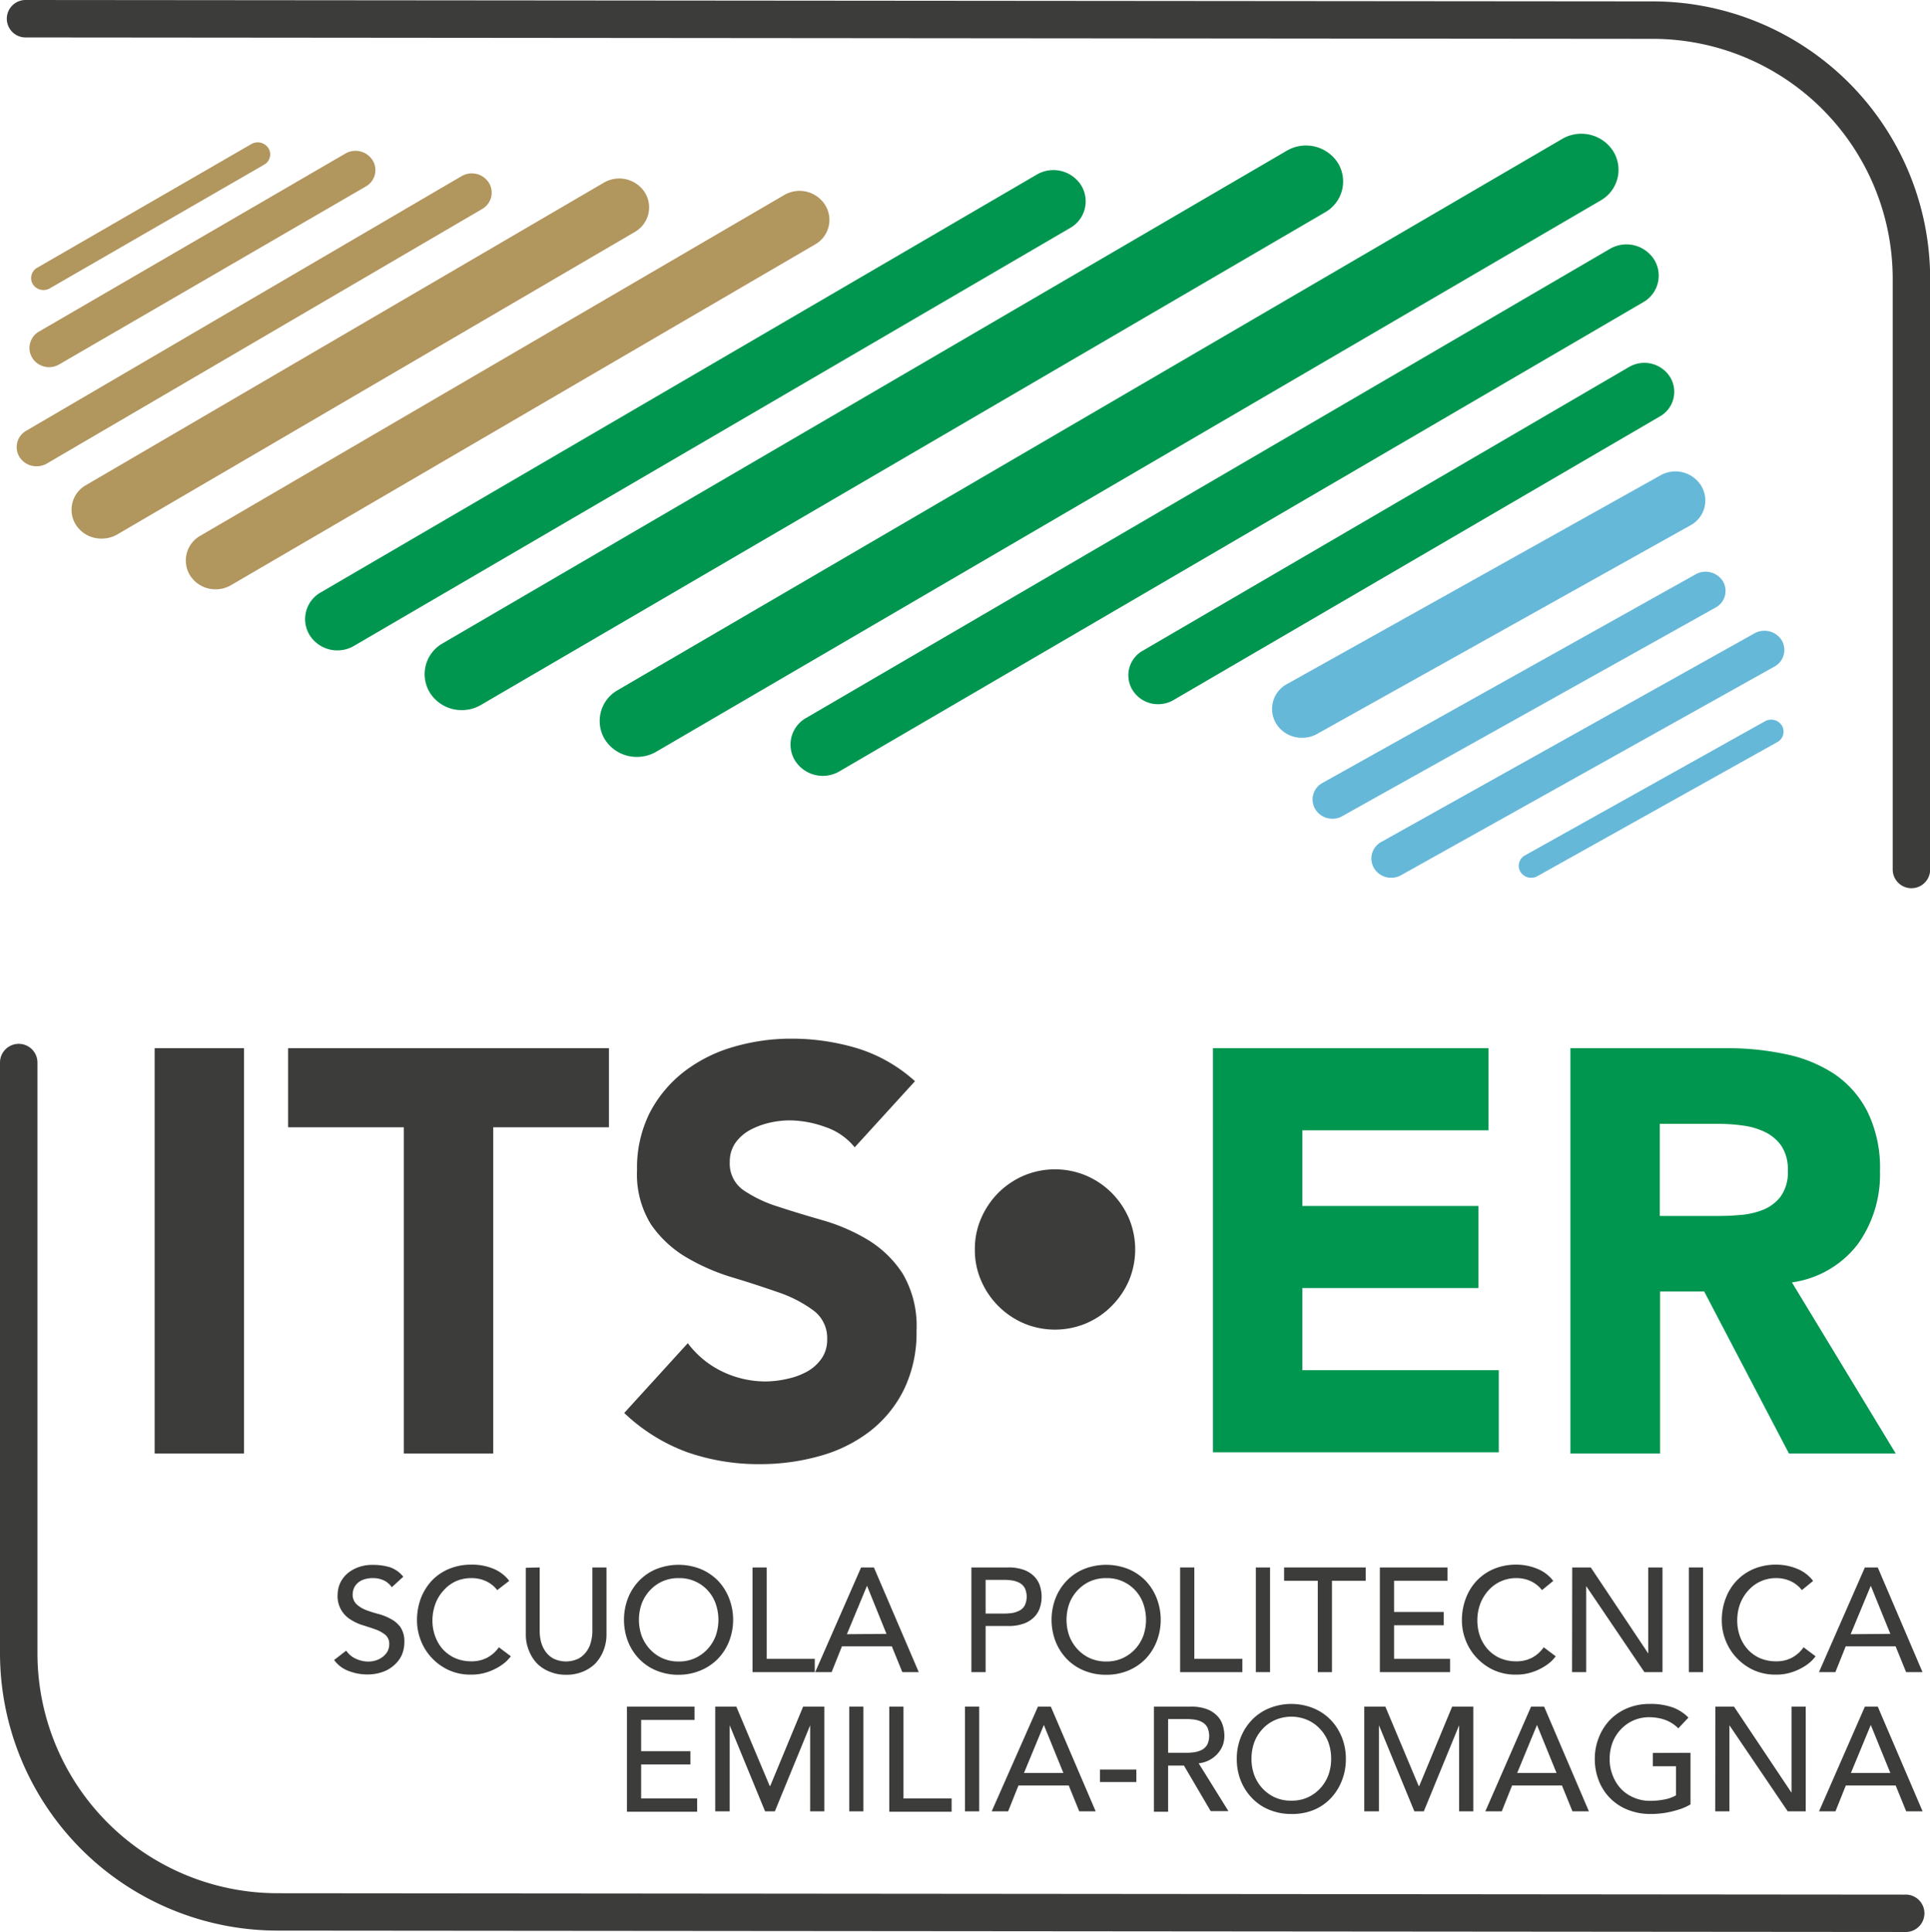 <svg xmlns="http://www.w3.org/2000/svg" viewBox="0 0 234.98 235.26"><defs><style>.cls-1{fill:#3c3c3b;}.cls-2{fill:#00964f;}.cls-3{fill:#b1965e;}.cls-4{fill:#66b8d9;}</style></defs><g id="Livello_2" data-name="Livello 2"><g id="Livello_1-2" data-name="Livello 1"><path class="cls-1" d="M42.15,201a2.8,2.8,0,0,0,1.2,1,3.59,3.59,0,0,0,1.5.33,3,3,0,0,0,.88-.13,2.63,2.63,0,0,0,.82-.41,2.26,2.26,0,0,0,.61-.66,1.85,1.85,0,0,0,.23-.92,1.4,1.4,0,0,0-.47-1.13,4.13,4.13,0,0,0-1.16-.65c-.46-.17-1-.34-1.51-.5a5.91,5.91,0,0,1-1.51-.68,3.32,3.32,0,0,1-1.63-3.13,3.39,3.39,0,0,1,1-2.34,4.14,4.14,0,0,1,1.35-.87,4.85,4.85,0,0,1,2-.35,7,7,0,0,1,2,.28A3.56,3.56,0,0,1,49.1,192l-1.4,1.28a2.43,2.43,0,0,0-.92-.81,3,3,0,0,0-1.35-.3,3.21,3.21,0,0,0-1.2.19,2,2,0,0,0-.76.48,1.66,1.66,0,0,0-.41.64,1.93,1.93,0,0,0-.12.63,1.6,1.6,0,0,0,.47,1.24,3.61,3.61,0,0,0,1.16.71,13.61,13.61,0,0,0,1.52.48,6.72,6.72,0,0,1,1.51.61,3.39,3.39,0,0,1,1.16,1,3.09,3.09,0,0,1,.47,1.81,3.92,3.92,0,0,1-.35,1.66,3.77,3.77,0,0,1-1,1.24,4,4,0,0,1-1.4.77,5.45,5.45,0,0,1-1.73.27,6.21,6.21,0,0,1-2.32-.43,3.79,3.79,0,0,1-1.75-1.33Z"></path><path class="cls-1" d="M60.54,193.63a3.67,3.67,0,0,0-1.37-1.09,4.08,4.08,0,0,0-1.71-.37,4.64,4.64,0,0,0-2,.4A4.44,4.44,0,0,0,54,193.68a4.84,4.84,0,0,0-1,1.65,5.83,5.83,0,0,0-.35,2,5.48,5.48,0,0,0,.33,1.91,4.86,4.86,0,0,0,.93,1.59,4.58,4.58,0,0,0,1.5,1.08,4.89,4.89,0,0,0,2,.39,4,4,0,0,0,1.92-.45,4.13,4.13,0,0,0,1.41-1.26l1.46,1.1q-.15.19-.51.57a5.33,5.33,0,0,1-1,.74,6.81,6.81,0,0,1-1.43.64,6.05,6.05,0,0,1-1.94.28,6.35,6.35,0,0,1-2.73-.57,6.61,6.61,0,0,1-2.07-1.52,6.48,6.48,0,0,1-1.3-2.11,6.66,6.66,0,0,1-.45-2.39,7.61,7.61,0,0,1,.48-2.73,6.67,6.67,0,0,1,1.36-2.16,6.16,6.16,0,0,1,2.1-1.41,7,7,0,0,1,2.7-.5A6.71,6.71,0,0,1,60,191a4.64,4.64,0,0,1,2,1.5Z"></path><path class="cls-1" d="M65.71,190.87v7.81a5,5,0,0,0,.16,1.24,3.71,3.71,0,0,0,.54,1.18,2.91,2.91,0,0,0,1,.88,3.52,3.52,0,0,0,3,0,2.91,2.91,0,0,0,1-.88,3.32,3.32,0,0,0,.54-1.18,5,5,0,0,0,.17-1.24v-7.81h1.72V199a5.23,5.23,0,0,1-.37,2,4.91,4.91,0,0,1-1,1.58,4.59,4.59,0,0,1-1.56,1,5.24,5.24,0,0,1-2,.36,5.15,5.15,0,0,1-1.94-.36,4.54,4.54,0,0,1-1.57-1,4.72,4.72,0,0,1-1-1.58,5.05,5.05,0,0,1-.38-2v-8.09Z"></path><path class="cls-1" d="M82.61,203.94a6.92,6.92,0,0,1-2.68-.51,6.16,6.16,0,0,1-2.1-1.41,6.55,6.55,0,0,1-1.37-2.13,7.38,7.38,0,0,1,0-5.29,6.55,6.55,0,0,1,1.37-2.13,6.16,6.16,0,0,1,2.1-1.41,7.32,7.32,0,0,1,5.37,0,6.36,6.36,0,0,1,2.1,1.41,6.53,6.53,0,0,1,1.36,2.13,7.25,7.25,0,0,1,0,5.29A6.53,6.53,0,0,1,87.4,202a6.36,6.36,0,0,1-2.1,1.41A6.93,6.93,0,0,1,82.61,203.94Zm0-1.62a4.64,4.64,0,0,0,2-.4,4.8,4.8,0,0,0,1.52-1.09,5,5,0,0,0,1-1.61,5.91,5.91,0,0,0,0-3.95,4.65,4.65,0,0,0-2.49-2.7,4.64,4.64,0,0,0-2-.4,4.7,4.7,0,0,0-2,.4,4.76,4.76,0,0,0-1.51,1.09,4.85,4.85,0,0,0-1,1.61,5.91,5.91,0,0,0,0,3.95,5,5,0,0,0,1,1.61,4.76,4.76,0,0,0,1.51,1.09A4.7,4.7,0,0,0,82.61,202.32Z"></path><path class="cls-1" d="M91.62,190.87h1.73V202H99.2v1.62H91.62Z"></path><path class="cls-1" d="M104.84,190.87h1.56l5.46,12.75h-2l-1.28-3.15h-6.07l-1.26,3.15h-2Zm3.09,8.09-2.37-5.86h0L103.11,199Z"></path><path class="cls-1" d="M118.27,190.87h4.48a5.3,5.3,0,0,1,2,.33,3.36,3.36,0,0,1,1.25.85,2.86,2.86,0,0,1,.64,1.15,4.33,4.33,0,0,1,0,2.47,2.86,2.86,0,0,1-.64,1.15,3.36,3.36,0,0,1-1.25.85,5.3,5.3,0,0,1-2,.33H120v5.62h-1.73Zm1.73,5.62h2.27a6.74,6.74,0,0,0,1-.08,3,3,0,0,0,.88-.3,1.61,1.61,0,0,0,.62-.62,2.53,2.53,0,0,0,0-2.11,1.61,1.61,0,0,0-.62-.62,3,3,0,0,0-.88-.3,6.74,6.74,0,0,0-1-.08H120Z"></path><path class="cls-1" d="M134.67,203.94a6.92,6.92,0,0,1-2.68-.51,6.16,6.16,0,0,1-2.1-1.41,6.55,6.55,0,0,1-1.37-2.13,7.38,7.38,0,0,1,0-5.29,6.55,6.55,0,0,1,1.37-2.13,6.16,6.16,0,0,1,2.1-1.41,7.32,7.32,0,0,1,5.37,0,6.36,6.36,0,0,1,2.1,1.41,6.53,6.53,0,0,1,1.36,2.13,7.25,7.25,0,0,1,0,5.29,6.53,6.53,0,0,1-1.36,2.13,6.36,6.36,0,0,1-2.1,1.41A6.93,6.93,0,0,1,134.67,203.94Zm0-1.62a4.64,4.64,0,0,0,2-.4,4.8,4.8,0,0,0,1.52-1.09,5,5,0,0,0,1-1.61,5.91,5.91,0,0,0,0-3.95,4.65,4.65,0,0,0-2.49-2.7,4.64,4.64,0,0,0-2-.4,4.7,4.7,0,0,0-2,.4,4.76,4.76,0,0,0-1.51,1.09,4.85,4.85,0,0,0-1,1.61,5.91,5.91,0,0,0,0,3.95,5,5,0,0,0,1,1.61,4.76,4.76,0,0,0,1.51,1.09A4.7,4.7,0,0,0,134.67,202.32Z"></path><path class="cls-1" d="M143.68,190.87h1.73V202h5.85v1.62h-7.58Z"></path><path class="cls-1" d="M152.9,190.87h1.73v12.75H152.9Z"></path><path class="cls-1" d="M160.44,192.49h-4.1v-1.62h9.94v1.62h-4.11v11.13h-1.73Z"></path><path class="cls-1" d="M168,190.87h8.23v1.62h-6.5v3.8h6.05v1.62h-6.05V202h6.82v1.62H168Z"></path><path class="cls-1" d="M187.74,193.63a3.67,3.67,0,0,0-1.37-1.09,4.08,4.08,0,0,0-1.71-.37,4.47,4.47,0,0,0-3.45,1.51,5.19,5.19,0,0,0-1,1.65,5.83,5.83,0,0,0-.34,2,5.71,5.71,0,0,0,.32,1.91,4.89,4.89,0,0,0,.94,1.59,4.54,4.54,0,0,0,1.49,1.08,4.92,4.92,0,0,0,2,.39,4,4,0,0,0,1.93-.45,4.1,4.1,0,0,0,1.4-1.26l1.46,1.1a5.51,5.51,0,0,1-.5.57,5.44,5.44,0,0,1-1,.74,6.58,6.58,0,0,1-1.43.64,6,6,0,0,1-1.93.28,6.35,6.35,0,0,1-2.73-.57,6.61,6.61,0,0,1-2.07-1.52,6.5,6.5,0,0,1-1.31-2.11,6.66,6.66,0,0,1-.45-2.39,7.4,7.4,0,0,1,.49-2.73,6.35,6.35,0,0,1,1.36-2.16,6.22,6.22,0,0,1,2.09-1.41,7,7,0,0,1,2.71-.5,6.66,6.66,0,0,1,2.47.48,4.59,4.59,0,0,1,2,1.5Z"></path><path class="cls-1" d="M191.42,190.87h2.26l7,10.48h0V190.87h1.73v12.75h-2.2l-7.09-10.48h0v10.48h-1.72Z"></path><path class="cls-1" d="M205.62,190.87h1.73v12.75h-1.73Z"></path><path class="cls-1" d="M219.38,193.63a3.67,3.67,0,0,0-1.37-1.09,4.08,4.08,0,0,0-1.71-.37,4.47,4.47,0,0,0-3.45,1.51,5.19,5.19,0,0,0-1,1.65,5.83,5.83,0,0,0-.34,2,5.71,5.71,0,0,0,.32,1.91,4.89,4.89,0,0,0,.94,1.59,4.54,4.54,0,0,0,1.49,1.08,4.92,4.92,0,0,0,2,.39,4,4,0,0,0,1.93-.45,4.1,4.1,0,0,0,1.4-1.26l1.46,1.1a5.51,5.51,0,0,1-.5.57,5.44,5.44,0,0,1-1,.74,6.58,6.58,0,0,1-1.43.64,6,6,0,0,1-1.93.28,6.35,6.35,0,0,1-2.73-.57,6.61,6.61,0,0,1-2.07-1.52,6.5,6.5,0,0,1-1.31-2.11,6.66,6.66,0,0,1-.45-2.39,7.4,7.4,0,0,1,.49-2.73,6.35,6.35,0,0,1,1.36-2.16,6.22,6.22,0,0,1,2.09-1.41,7,7,0,0,1,2.71-.5,6.66,6.66,0,0,1,2.47.48,4.64,4.64,0,0,1,2,1.5Z"></path><path class="cls-1" d="M227.05,190.87h1.57l5.45,12.75h-2l-1.28-3.15h-6.07l-1.26,3.15h-2Zm3.1,8.09-2.38-5.86h0L225.32,199Z"></path><path class="cls-1" d="M76.33,207.82h8.23v1.62h-6.5v3.8h6v1.62h-6V219h6.82v1.62H76.33Z"></path><path class="cls-1" d="M87.08,207.82h2.57l4.06,9.65h.07l4-9.65h2.58v12.75H98.64V210.09h0l-4.3,10.48H93.15l-4.31-10.48h0v10.48H87.08Z"></path><path class="cls-1" d="M103.4,207.82h1.72v12.75H103.4Z"></path><path class="cls-1" d="M108.27,207.82H110V219h5.86v1.62h-7.59Z"></path><path class="cls-1" d="M117.49,207.82h1.73v12.75h-1.73Z"></path><path class="cls-1" d="M126.37,207.82h1.57l5.46,12.75h-2l-1.28-3.15H124l-1.26,3.15h-2Zm3.1,8.08-2.38-5.85h0l-2.42,5.85Z"></path><path class="cls-1" d="M138.35,217h-4.43v-1.52h4.43Z"></path><path class="cls-1" d="M140.49,207.82H145a5.3,5.3,0,0,1,2,.33,3.36,3.36,0,0,1,1.25.85,2.79,2.79,0,0,1,.64,1.15,4.58,4.58,0,0,1,.18,1.23,3.37,3.37,0,0,1-.21,1.18,3.32,3.32,0,0,1-.63,1,3.55,3.55,0,0,1-2.29,1.16l3.62,5.82h-2.16L144.15,215h-1.93v5.62h-1.73Zm1.73,5.62h2.27a6.74,6.74,0,0,0,1-.08,3,3,0,0,0,.88-.3,1.68,1.68,0,0,0,.62-.62,2.53,2.53,0,0,0,0-2.11,1.61,1.61,0,0,0-.62-.62,2.69,2.69,0,0,0-.88-.3,6.74,6.74,0,0,0-1-.08h-2.27Z"></path><path class="cls-1" d="M157.22,220.89a6.88,6.88,0,0,1-2.68-.51,6,6,0,0,1-2.1-1.42,6.51,6.51,0,0,1-1.37-2.12,7,7,0,0,1-.49-2.65,6.93,6.93,0,0,1,.49-2.64,6.55,6.55,0,0,1,1.37-2.13,6.16,6.16,0,0,1,2.1-1.41,7.17,7.17,0,0,1,5.36,0,6.16,6.16,0,0,1,2.1,1.41,6.55,6.55,0,0,1,1.37,2.13,6.93,6.93,0,0,1,.49,2.64,7,7,0,0,1-.49,2.65A6.51,6.51,0,0,1,162,219a6,6,0,0,1-2.1,1.42A6.88,6.88,0,0,1,157.22,220.89Zm0-1.62a4.7,4.7,0,0,0,2-.4,4.76,4.76,0,0,0,1.51-1.09,4.91,4.91,0,0,0,1-1.62,5.78,5.78,0,0,0,.34-2,5.87,5.87,0,0,0-.34-2,4.87,4.87,0,0,0-1-1.61,4.61,4.61,0,0,0-1.51-1.09,5,5,0,0,0-4,0,4.61,4.61,0,0,0-1.51,1.09,4.87,4.87,0,0,0-1,1.61,5.87,5.87,0,0,0-.34,2,5.78,5.78,0,0,0,.34,2,4.91,4.91,0,0,0,1,1.62,4.76,4.76,0,0,0,1.51,1.09A4.7,4.7,0,0,0,157.22,219.27Z"></path><path class="cls-1" d="M166.1,207.82h2.57l4.05,9.65h.08l4-9.65h2.58v12.75h-1.73V210.09h0l-4.3,10.48h-1.15l-4.31-10.48h0v10.48H166.1Z"></path><path class="cls-1" d="M186.41,207.82H188l5.45,12.75h-2l-1.28-3.15h-6.07l-1.26,3.15h-2Zm3.1,8.08-2.38-5.85h0l-2.41,5.85Z"></path><path class="cls-1" d="M205.82,213.44v6.28a6.15,6.15,0,0,1-1.06.51,12.45,12.45,0,0,1-1.23.36,9.56,9.56,0,0,1-1.3.23,10.87,10.87,0,0,1-1.23.07,7.3,7.3,0,0,1-2.89-.54,6.19,6.19,0,0,1-3.48-3.59,7.14,7.14,0,0,1-.46-2.57,6.93,6.93,0,0,1,.5-2.64,6.53,6.53,0,0,1,1.36-2.13,6.36,6.36,0,0,1,2.1-1.41,6.93,6.93,0,0,1,2.69-.52,8.07,8.07,0,0,1,2.88.44,5.32,5.32,0,0,1,1.87,1.22l-1.23,1.31a4.5,4.5,0,0,0-1.67-1.05,5.74,5.74,0,0,0-1.85-.3,4.65,4.65,0,0,0-3.5,1.5,4.85,4.85,0,0,0-1,1.61,5.63,5.63,0,0,0-.34,2,5.14,5.14,0,0,0,.38,2,4.91,4.91,0,0,0,1,1.61,4.61,4.61,0,0,0,1.57,1.07,4.86,4.86,0,0,0,2,.39,8.85,8.85,0,0,0,1.74-.17,4.63,4.63,0,0,0,1.39-.5v-3.54h-2.82v-1.62Z"></path><path class="cls-1" d="M208.85,207.82h2.27l7,10.48h0V207.82h1.73v12.75h-2.19l-7.1-10.48h0v10.48h-1.73Z"></path><path class="cls-1" d="M227.05,207.82h1.57l5.46,12.75h-2l-1.28-3.15h-6.07l-1.26,3.15h-2Zm3.1,8.08-2.38-5.85h0l-2.42,5.85Z"></path><path class="cls-2" d="M141,85.75a3.64,3.64,0,0,1-3.1-1.7,3.43,3.43,0,0,1,1.23-4.81L198.32,44.7a3.7,3.7,0,0,1,5,1.19,3.44,3.44,0,0,1-1.23,4.82L142.89,85.24A3.71,3.71,0,0,1,141,85.75Z"></path><path class="cls-3" d="M5.3,35.32A1.54,1.54,0,0,1,4,34.61a1.44,1.44,0,0,1,.52-2L30.61,17.54a1.54,1.54,0,0,1,2.07.51,1.42,1.42,0,0,1-.52,2L6.07,35.11A1.54,1.54,0,0,1,5.3,35.32Z"></path><path class="cls-3" d="M6,44.71a2.42,2.42,0,0,1-2.07-1.13,2.3,2.3,0,0,1,.83-3.21L42.05,18.7a2.46,2.46,0,0,1,3.31.81,2.28,2.28,0,0,1-.83,3.2L7.2,44.38A2.44,2.44,0,0,1,6,44.71Z"></path><path class="cls-3" d="M4.45,56.78a2.43,2.43,0,0,1-2.07-1.12,2.29,2.29,0,0,1,.82-3.21l53-31a2.46,2.46,0,0,1,3.31.79,2.29,2.29,0,0,1-.81,3.21l-53,31A2.44,2.44,0,0,1,4.45,56.78Z"></path><path class="cls-3" d="M12.34,65.58a3.65,3.65,0,0,1-3.11-1.69,3.44,3.44,0,0,1,1.23-4.81L73.51,22.25a3.7,3.7,0,0,1,5,1.19,3.44,3.44,0,0,1-1.23,4.81l-63,36.83A3.72,3.72,0,0,1,12.34,65.58Z"></path><path class="cls-3" d="M26.25,71.76a3.65,3.65,0,0,1-3.11-1.69,3.46,3.46,0,0,1,1.23-4.82L95.46,23.76a3.69,3.69,0,0,1,5,1.2,3.43,3.43,0,0,1-1.23,4.81L28.12,71.26A3.72,3.72,0,0,1,26.25,71.76Z"></path><path class="cls-2" d="M41.08,79.2a4,4,0,0,1-3.37-1.84,3.73,3.73,0,0,1,1.34-5.22l87.18-50.88a4,4,0,0,1,5.39,1.29,3.72,3.72,0,0,1-1.33,5.21L43.1,78.65A4,4,0,0,1,41.08,79.2Z"></path><path class="cls-2" d="M56.22,86.47a4.55,4.55,0,0,1-3.88-2.12,4.31,4.31,0,0,1,1.54-6l102.79-60a4.62,4.62,0,0,1,6.22,1.49,4.31,4.31,0,0,1-1.54,6l-102.79,60A4.6,4.6,0,0,1,56.22,86.47Z"></path><path class="cls-2" d="M77.54,92.17a4.58,4.58,0,0,1-3.89-2.12,4.31,4.31,0,0,1,1.54-6l115-67.13a4.61,4.61,0,0,1,6.22,1.49,4.29,4.29,0,0,1-1.53,6l-115,67.14A4.69,4.69,0,0,1,77.54,92.17Z"></path><path class="cls-2" d="M100.17,94.48a4,4,0,0,1-3.36-1.84,3.72,3.72,0,0,1,1.33-5.21L196,30.31a4,4,0,0,1,5.39,1.29,3.72,3.72,0,0,1-1.34,5.21L102.2,93.93A4.05,4.05,0,0,1,100.17,94.48Z"></path><path class="cls-4" d="M158.5,89.84a3.65,3.65,0,0,1-3.14-1.75,3.44,3.44,0,0,1,1.33-4.79l45.45-25.4a3.69,3.69,0,0,1,5,1.28A3.44,3.44,0,0,1,205.76,64l-45.45,25.4A3.68,3.68,0,0,1,158.5,89.84Z"></path><path class="cls-4" d="M162.23,99.7a2.44,2.44,0,0,1-2.1-1.17,2.29,2.29,0,0,1,.88-3.19l45.45-25.41a2.48,2.48,0,0,1,3.31.86,2.3,2.3,0,0,1-.89,3.19l-45.45,25.4A2.37,2.37,0,0,1,162.23,99.7Z"></path><path class="cls-4" d="M169.39,106.89a2.44,2.44,0,0,1-2.1-1.17,2.3,2.3,0,0,1,.89-3.2l45.44-25.4a2.48,2.48,0,0,1,3.31.86,2.3,2.3,0,0,1-.89,3.19l-45.45,25.4A2.48,2.48,0,0,1,169.39,106.89Z"></path><path class="cls-4" d="M186.42,106.89a1.54,1.54,0,0,1-1.31-.73,1.44,1.44,0,0,1,.56-2l29.22-16.33a1.54,1.54,0,0,1,2.06.53,1.44,1.44,0,0,1-.55,2l-29.22,16.33A1.6,1.6,0,0,1,186.42,106.89Z"></path><path class="cls-1" d="M18.83,127.64H29.71V177H18.83Z"></path><path class="cls-1" d="M49.17,137.27H35.08v-9.63H74.14v9.63H60.05V177H49.17Z"></path><path class="cls-1" d="M104.06,139.71a7.8,7.8,0,0,0-3.59-2.48,13.07,13.07,0,0,0-4.29-.8,11.1,11.1,0,0,0-2.45.28,9.5,9.5,0,0,0-2.37.87,5.3,5.3,0,0,0-1.81,1.57,4,4,0,0,0-.7,2.37,3.93,3.93,0,0,0,1.68,3.42,15.8,15.8,0,0,0,4.22,2c1.69.56,3.52,1.11,5.47,1.67A22.88,22.88,0,0,1,105.7,151a13.17,13.17,0,0,1,4.22,4.12,12.58,12.58,0,0,1,1.67,6.9,15.89,15.89,0,0,1-1.53,7.18,14.58,14.58,0,0,1-4.15,5.09,17.7,17.7,0,0,1-6.07,3,26.69,26.69,0,0,1-7.29,1,26.39,26.39,0,0,1-8.93-1.47A22.21,22.21,0,0,1,76,172.06l7.74-8.5A11.44,11.44,0,0,0,87.91,167a12.1,12.1,0,0,0,5.27,1.22,11.82,11.82,0,0,0,2.68-.32A8.67,8.67,0,0,0,98.3,167a5.29,5.29,0,0,0,1.75-1.6,4,4,0,0,0,.66-2.3A4.17,4.17,0,0,0,99,159.55a15.65,15.65,0,0,0-4.29-2.2c-1.72-.6-3.58-1.21-5.58-1.81a25.43,25.43,0,0,1-5.58-2.44,13.6,13.6,0,0,1-4.29-4,11.55,11.55,0,0,1-1.7-6.62,14.93,14.93,0,0,1,1.56-7,15.22,15.22,0,0,1,4.19-5,18,18,0,0,1,6-3,24.88,24.88,0,0,1,7-1,27.73,27.73,0,0,1,8.09,1.18,18.66,18.66,0,0,1,7,4Z"></path><path class="cls-1" d="M118.69,152.15a9.34,9.34,0,0,1,.77-3.81,10.1,10.1,0,0,1,2.09-3.09,10,10,0,0,1,3.09-2.09,9.79,9.79,0,0,1,7.61,0,9.86,9.86,0,0,1,3.09,2.09,10.13,10.13,0,0,1,2.1,3.09,9.81,9.81,0,0,1,0,7.62,10,10,0,0,1-2.1,3.08,9.72,9.72,0,0,1-3.09,2.1,9.79,9.79,0,0,1-7.61,0,9.93,9.93,0,0,1-5.18-5.18A9.34,9.34,0,0,1,118.69,152.15Z"></path><path class="cls-2" d="M147.68,127.64h33.55v10H158.56v9.21H180v10H158.56v10h23.92v10h-34.8Z"></path><path class="cls-2" d="M191.2,127.64h19.11a33.65,33.65,0,0,1,7.15.74,16.86,16.86,0,0,1,5.93,2.44,12.21,12.21,0,0,1,4,4.6,15.57,15.57,0,0,1,1.5,7.22,14.52,14.52,0,0,1-2.72,8.89,12.22,12.22,0,0,1-8,4.63L230.81,177h-13l-10.32-19.73h-5.37V177H191.2Zm10.88,20.43h6.42c1,0,2,0,3.1-.1a9.66,9.66,0,0,0,3-.63,5.06,5.06,0,0,0,2.2-1.64,5,5,0,0,0,.87-3.13,5.21,5.21,0,0,0-.76-3,5.11,5.11,0,0,0-2-1.71,8.57,8.57,0,0,0-2.72-.8,22,22,0,0,0-3-.21h-7.11Z"></path><path class="cls-1" d="M3.11,0h0L201.22.17A33.81,33.81,0,0,1,235,33.94v71.94a2.28,2.28,0,0,1-4.56,0V33.94A29.24,29.24,0,0,0,201.21,4.73L3.11,4.56A2.28,2.28,0,0,1,3.11,0Z"></path><path class="cls-1" d="M231.87,235.26h0l-198.11-.17A33.81,33.81,0,0,1,0,201.33V129.39a2.28,2.28,0,0,1,4.56,0v71.94a29.24,29.24,0,0,0,29.21,29.21l198.1.17a2.28,2.28,0,1,1,0,4.55Z"></path></g></g></svg>